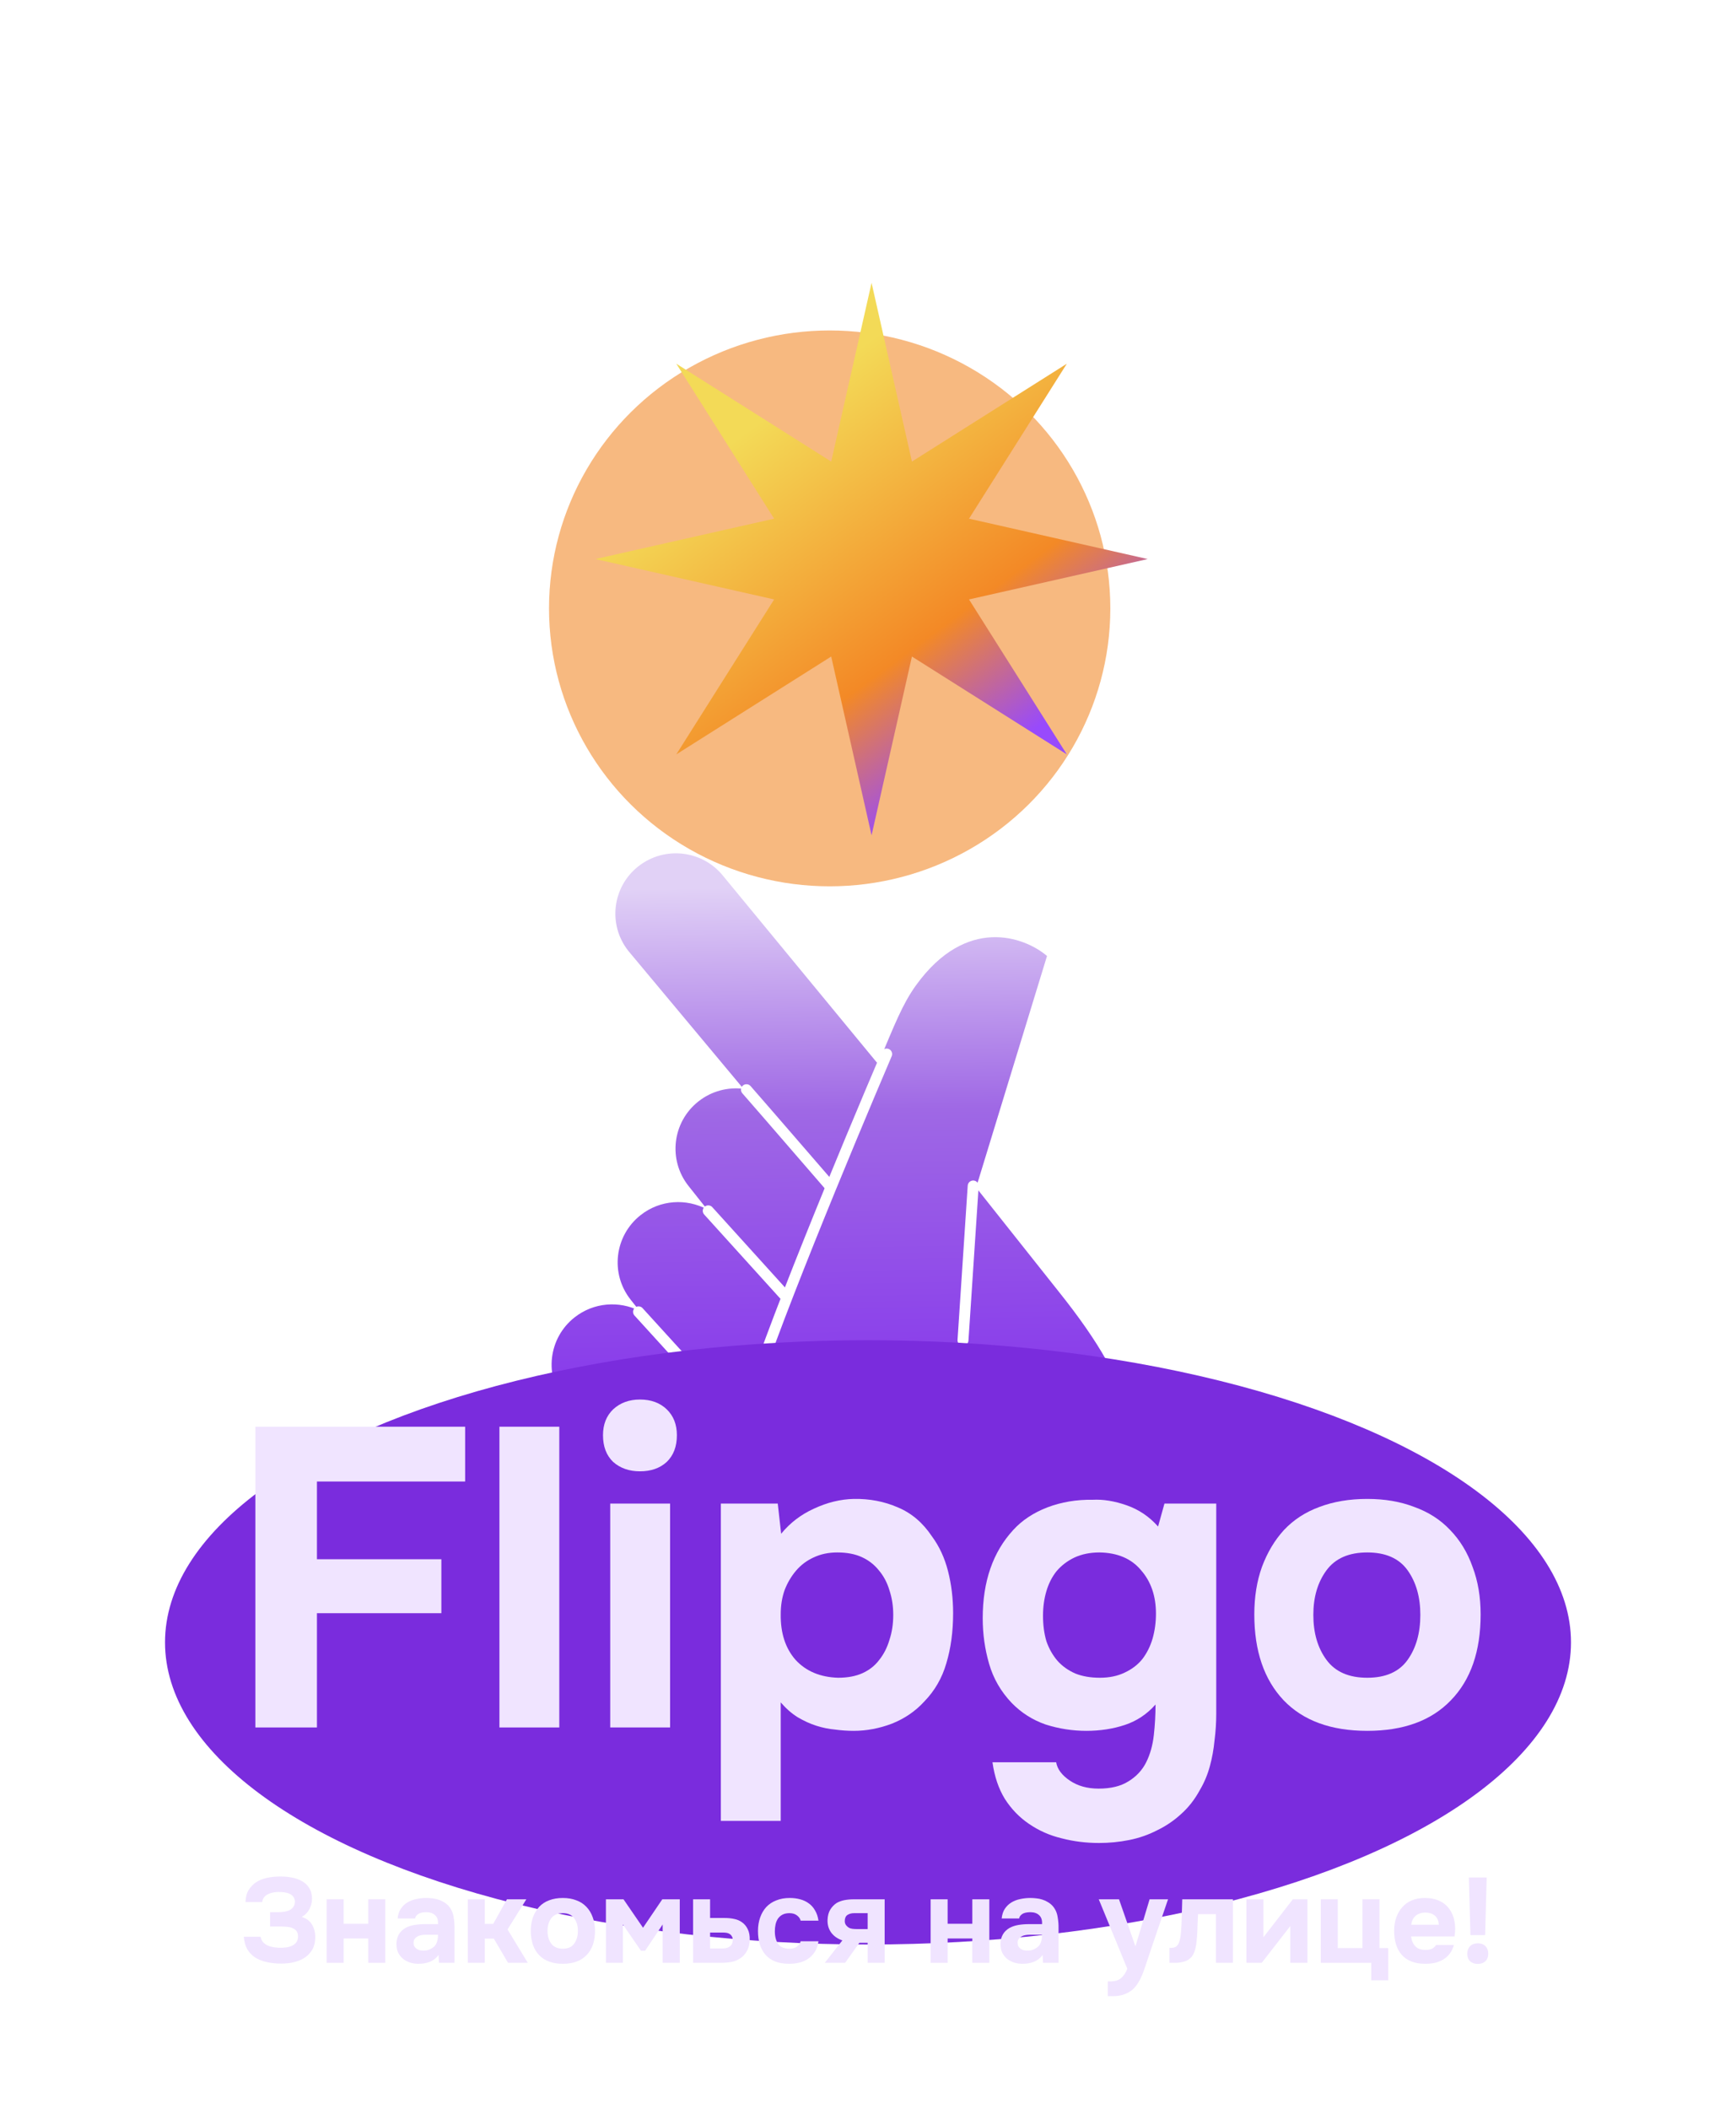 <?xml version="1.0" encoding="UTF-8"?> <svg xmlns="http://www.w3.org/2000/svg" width="317" height="385" viewBox="0 0 317 385" fill="none"><g filter="url(#filter0_f_333_3347)"><ellipse cx="151.501" cy="111.052" rx="51.249" ry="50.732" fill="#F49C4A" fill-opacity="0.7"></ellipse></g><path d="M159.151 51.623L166.521 84.253L194.806 66.392L176.945 94.676L209.574 102.047L176.945 109.417L194.806 137.702L166.521 119.841L159.151 152.47L151.78 119.841L123.496 137.702L141.357 109.417L108.727 102.047L141.357 94.676L123.496 66.392L151.78 84.253L159.151 51.623Z" fill="url(#paint0_linear_333_3347)"></path><path d="M129.126 220.762C125.355 218.719 120.565 218.976 116.984 221.795C112.196 225.563 111.382 232.482 115.167 237.248L116.785 239.285C113.059 237.403 108.415 237.716 104.922 240.465C100.135 244.233 99.321 251.152 103.105 255.918L104.966 258.261L206.135 258.261C204.589 252.037 200.924 245.244 193.215 235.623L178.242 216.766L191.188 174.496C187.043 170.977 176.457 167.119 167.267 179.849C164.809 183.254 163.38 186.953 160.336 194.216L132.088 159.94C128.304 155.174 121.355 154.365 116.567 158.134C111.779 161.902 110.965 168.82 114.75 173.587L135.759 198.746C132.928 198.398 129.964 199.134 127.549 201.035C122.761 204.803 121.947 211.721 125.732 216.487L129.126 220.762Z" fill="url(#paint1_linear_333_3347)"></path><path d="M161.907 192.401C154.762 209.139 139.902 244.771 136.138 258.116" stroke="white" stroke-width="2" stroke-linecap="round"></path><path d="M177.707 216.482C177.172 224.577 176.052 241.542 175.847 244.639" stroke="white" stroke-width="2" stroke-linecap="round"></path><path d="M136.308 198.908C140.751 203.979 149.682 214.353 151.382 216.293" stroke="white" stroke-width="2" stroke-linecap="round"></path><path d="M129.329 221.021C133.408 225.525 141.955 234.965 143.515 236.689" stroke="white" stroke-width="2" stroke-linecap="round"></path><path d="M116.597 239.455C121.552 244.897 131.937 256.302 133.833 258.384" stroke="white" stroke-width="2" stroke-linecap="round"></path><g filter="url(#filter1_f_333_3347)"><ellipse cx="158.501" cy="299.789" rx="128.367" ry="55.151" fill="#7A2CDD"></ellipse></g><path d="M249.667 283.375C246.307 283.375 243.826 284.46 242.224 286.631C240.621 288.802 239.82 291.516 239.82 294.773C239.82 298.081 240.621 300.82 242.224 302.991C243.826 305.163 246.307 306.248 249.667 306.248C253.027 306.248 255.482 305.163 257.033 302.991C258.584 300.82 259.359 298.081 259.359 294.773C259.359 291.516 258.584 288.802 257.033 286.631C255.482 284.46 253.027 283.375 249.667 283.375ZM249.667 315.94C243.051 315.94 237.959 314.079 234.392 310.357C230.826 306.584 229.042 301.363 229.042 294.695C229.042 291.49 229.508 288.596 230.438 286.011C231.42 283.375 232.764 281.126 234.47 279.266C236.227 277.405 238.373 276.009 240.905 275.079C243.49 274.096 246.411 273.605 249.667 273.605C252.872 273.605 255.741 274.096 258.274 275.079C260.858 276.009 263.029 277.405 264.787 279.266C266.596 281.126 267.966 283.375 268.896 286.011C269.878 288.596 270.369 291.49 270.369 294.695C270.369 301.415 268.56 306.636 264.942 310.357C261.375 314.079 256.283 315.94 249.667 315.94Z" fill="#F0E4FF"></path><path d="M211.004 311.133C209.453 312.89 207.592 314.131 205.421 314.854C203.25 315.578 200.898 315.94 198.366 315.94C195.833 315.94 193.352 315.552 190.922 314.777C188.544 313.95 186.477 312.632 184.719 310.823C182.755 308.755 181.385 306.377 180.61 303.689C179.834 301.001 179.447 298.236 179.447 295.393C179.447 288.673 181.308 283.297 185.029 279.265C186.632 277.508 188.699 276.138 191.232 275.156C193.817 274.174 196.582 273.709 199.529 273.76C201.441 273.657 203.509 273.993 205.731 274.768C207.954 275.544 209.867 276.836 211.469 278.645L212.632 274.458H222.092V307.876C222.092 309.479 222.092 311.107 222.092 312.761C222.092 314.415 221.988 316.043 221.781 317.646C221.626 319.3 221.342 320.876 220.928 322.375C220.515 323.926 219.895 325.399 219.068 326.795C218.137 328.501 217 329.948 215.656 331.137C214.364 332.326 212.916 333.308 211.314 334.083C209.712 334.91 208.006 335.505 206.197 335.867C204.387 336.229 202.552 336.409 200.692 336.409C198.314 336.409 196.039 336.125 193.868 335.557C191.697 335.04 189.707 334.161 187.898 332.92C186.141 331.731 184.668 330.207 183.479 328.346C182.341 326.485 181.592 324.262 181.23 321.678H192.86C193.067 322.918 193.894 324.03 195.342 325.012C196.789 325.994 198.546 326.485 200.614 326.485C202.837 326.485 204.646 326.045 206.042 325.167C207.489 324.288 208.574 323.125 209.298 321.678C210.022 320.23 210.487 318.576 210.694 316.715C210.901 314.854 211.004 312.994 211.004 311.133ZM200.847 306.248C202.552 306.248 204.052 305.938 205.344 305.318C206.688 304.697 207.773 303.87 208.6 302.836C209.427 301.751 210.048 300.51 210.461 299.115C210.875 297.667 211.081 296.142 211.081 294.54C211.081 291.335 210.177 288.699 208.368 286.631C206.61 284.512 204.077 283.427 200.769 283.375C199.063 283.375 197.538 283.685 196.195 284.305C194.902 284.926 193.817 285.753 192.938 286.786C192.111 287.82 191.491 289.035 191.077 290.431C190.664 291.826 190.457 293.325 190.457 294.928C190.457 296.634 190.664 298.184 191.077 299.58C191.542 300.924 192.214 302.113 193.093 303.147C193.972 304.129 195.057 304.904 196.35 305.473C197.642 305.99 199.141 306.248 200.847 306.248Z" fill="#F0E4FF"></path><path d="M142.641 279.963C144.243 277.999 146.233 276.474 148.611 275.389C151.041 274.251 153.47 273.657 155.9 273.605C158.794 273.554 161.482 274.071 163.963 275.156C166.444 276.19 168.512 277.947 170.166 280.429C171.51 282.238 172.492 284.357 173.113 286.786C173.733 289.216 174.043 291.775 174.043 294.463C174.043 297.822 173.629 300.872 172.802 303.612C172.027 306.3 170.683 308.626 168.771 310.59C167.168 312.347 165.204 313.691 162.878 314.622C160.552 315.501 158.226 315.94 155.9 315.94C154.762 315.94 153.625 315.862 152.488 315.707C151.351 315.604 150.214 315.371 149.076 315.01C147.939 314.648 146.802 314.131 145.665 313.459C144.579 312.787 143.546 311.882 142.563 310.745V332.378H131.631V274.458H142.021L142.641 279.963ZM152.876 283.375C151.273 283.375 149.826 283.685 148.534 284.305C147.293 284.874 146.233 285.675 145.355 286.709C144.476 287.743 143.778 288.932 143.261 290.276C142.796 291.62 142.563 293.067 142.563 294.618C142.512 298.081 143.416 300.872 145.277 302.991C147.19 305.059 149.774 306.145 153.031 306.248C154.788 306.248 156.287 305.964 157.528 305.395C158.768 304.827 159.776 304.025 160.552 302.991C161.379 301.958 161.999 300.743 162.413 299.347C162.878 297.952 163.11 296.427 163.11 294.773C163.11 293.17 162.878 291.671 162.413 290.276C161.999 288.88 161.353 287.665 160.474 286.631C159.647 285.598 158.613 284.796 157.373 284.228C156.132 283.659 154.633 283.375 152.876 283.375Z" fill="#F0E4FF"></path><path d="M116.856 255.462C118.872 255.462 120.5 256.056 121.741 257.245C122.981 258.434 123.602 260.011 123.602 261.975C123.602 264.043 122.981 265.671 121.741 266.86C120.5 267.997 118.872 268.566 116.856 268.566C114.892 268.566 113.263 267.997 111.971 266.86C110.731 265.671 110.11 264.043 110.11 261.975C110.11 260.011 110.731 258.434 111.971 257.245C113.263 256.056 114.892 255.462 116.856 255.462ZM122.361 315.32H111.428V274.458H122.361V315.32Z" fill="#F0E4FF"></path><path d="M102.13 315.32H91.197V260.424H102.13V315.32Z" fill="#F0E4FF"></path><path d="M84.936 260.424V270.426H57.876V284.615H80.594V294.463H57.876V315.32H46.633V260.424H84.936Z" fill="#F0E4FF"></path><path d="M269.848 354.718C270.449 354.718 270.918 354.894 271.256 355.246C271.593 355.598 271.762 356.06 271.762 356.632C271.762 357.204 271.586 357.658 271.234 357.996C270.896 358.318 270.434 358.48 269.848 358.48C269.261 358.48 268.792 358.318 268.44 357.996C268.102 357.673 267.934 357.218 267.934 356.632C267.934 356.06 268.102 355.598 268.44 355.246C268.792 354.894 269.261 354.718 269.848 354.718ZM271.19 353.222H268.506L268.22 342.706H271.476L271.19 353.222Z" fill="#F0E4FF"></path><path d="M260.318 355.928C260.758 355.928 261.132 355.862 261.44 355.73C261.763 355.583 262.027 355.348 262.232 355.026H265.488C265.327 355.627 265.078 356.148 264.74 356.588C264.418 357.028 264.022 357.387 263.552 357.666C263.098 357.944 262.591 358.15 262.034 358.282C261.477 358.399 260.89 358.458 260.274 358.458C258.397 358.458 256.974 357.93 256.006 356.874C255.053 355.818 254.576 354.336 254.576 352.43C254.576 351.564 254.701 350.765 254.95 350.032C255.214 349.298 255.581 348.668 256.05 348.14C256.52 347.597 257.099 347.179 257.788 346.886C258.492 346.592 259.292 346.446 260.186 346.446C261.228 346.446 262.129 346.629 262.892 346.996C263.655 347.362 264.256 347.868 264.696 348.514C265.151 349.144 265.452 349.885 265.598 350.736C265.76 351.586 265.76 352.496 265.598 353.464H257.678C257.737 354.153 257.979 354.74 258.404 355.224C258.83 355.693 259.467 355.928 260.318 355.928ZM262.716 351.33C262.716 350.963 262.65 350.64 262.518 350.362C262.386 350.068 262.21 349.834 261.99 349.658C261.77 349.467 261.506 349.328 261.198 349.24C260.905 349.152 260.597 349.108 260.274 349.108C259.497 349.122 258.888 349.335 258.448 349.746C258.023 350.142 257.773 350.67 257.7 351.33H262.716Z" fill="#F0E4FF"></path><path d="M241.181 358.282V346.688H244.283V355.598H248.793V346.688H251.895V355.598H253.501V361.472H250.399V358.282H241.181Z" fill="#F0E4FF"></path><path d="M230.705 353.618L236.073 346.688H238.735V358.282H235.611V351.572L230.397 358.282H227.603V346.688H230.705V353.618Z" fill="#F0E4FF"></path><path d="M225.145 346.688V358.282H222.043V349.394H218.765C218.735 350.054 218.706 350.714 218.677 351.374C218.662 352.034 218.633 352.701 218.589 353.376C218.559 353.684 218.53 354.006 218.501 354.344C218.471 354.681 218.42 355.026 218.347 355.378C218.288 355.73 218.193 356.06 218.061 356.368C217.943 356.676 217.782 356.954 217.577 357.204C217.195 357.629 216.741 357.915 216.213 358.062C215.685 358.208 215.142 358.282 214.585 358.282H213.551V355.554H213.859C214.24 355.554 214.541 355.473 214.761 355.312C214.995 355.136 215.164 354.908 215.267 354.63C215.384 354.336 215.472 354.021 215.531 353.684C215.589 353.332 215.633 352.972 215.663 352.606C215.736 351.682 215.78 350.736 215.795 349.768C215.824 348.8 215.853 347.773 215.883 346.688H225.145Z" fill="#F0E4FF"></path><path d="M207.347 355.246L209.921 346.688H213.287L210.339 355.334C210.075 356.155 209.811 356.947 209.547 357.71C209.298 358.472 209.027 359.257 208.733 360.064C208.469 360.753 208.183 361.347 207.875 361.846C207.582 362.344 207.245 362.77 206.863 363.122C206.438 363.503 205.925 363.804 205.323 364.024C204.722 364.258 203.967 364.376 203.057 364.376H202.287V361.67H202.771C203.607 361.67 204.253 361.472 204.707 361.076C205.177 360.694 205.558 360.122 205.851 359.36L200.637 346.688H204.333L207.325 355.246H207.347Z" fill="#F0E4FF"></path><path d="M190.28 353.156C189.914 353.156 189.54 353.156 189.158 353.156C188.777 353.156 188.396 353.156 188.014 353.156C187.794 353.156 187.545 353.178 187.266 353.222C186.988 353.266 186.746 353.346 186.54 353.464C186.335 353.581 186.159 353.735 186.012 353.926C185.88 354.116 185.814 354.351 185.814 354.63C185.814 354.864 185.858 355.07 185.946 355.246C186.049 355.422 186.174 355.568 186.32 355.686C186.482 355.803 186.672 355.898 186.892 355.972C187.112 356.03 187.332 356.06 187.552 356.06C187.978 356.074 188.374 356.001 188.74 355.84C189.122 355.678 189.452 355.451 189.73 355.158C189.906 354.923 190.038 354.659 190.126 354.366C190.229 354.058 190.28 353.654 190.28 353.156ZM190.39 356.852C189.95 357.438 189.408 357.856 188.762 358.106C188.132 358.355 187.406 358.472 186.584 358.458C185.514 358.428 184.619 358.128 183.9 357.556C183.519 357.233 183.218 356.852 182.998 356.412C182.793 355.957 182.69 355.422 182.69 354.806C182.705 354.175 182.844 353.618 183.108 353.134C183.387 352.635 183.805 352.224 184.362 351.902C184.832 351.652 185.36 351.476 185.946 351.374C186.548 351.271 187.2 351.22 187.904 351.22H190.28C190.324 350.501 190.156 349.966 189.774 349.614C189.408 349.247 188.887 349.056 188.212 349.042C187.992 349.042 187.765 349.056 187.53 349.086C187.296 349.115 187.076 349.174 186.87 349.262C186.68 349.35 186.511 349.474 186.364 349.636C186.232 349.782 186.144 349.966 186.1 350.186H182.91C182.984 349.482 183.174 348.895 183.482 348.426C183.805 347.942 184.208 347.553 184.692 347.26C185.176 346.966 185.712 346.761 186.298 346.644C186.9 346.512 187.516 346.446 188.146 346.446C188.498 346.446 188.858 346.468 189.224 346.512C189.591 346.541 189.95 346.614 190.302 346.732C190.654 346.834 190.984 346.981 191.292 347.172C191.615 347.348 191.916 347.582 192.194 347.876C192.693 348.448 193.001 349.108 193.118 349.856C193.25 350.589 193.309 351.308 193.294 352.012V358.282H190.456L190.39 356.852Z" fill="#F0E4FF"></path><path d="M173.04 351.154H177.55V346.688H180.652V358.282H177.55V353.838H173.04V358.282H169.938V346.688H173.04V351.154Z" fill="#F0E4FF"></path><path d="M161.54 346.688V358.282H158.438V354.63H156.92L154.324 358.282H150.606L153.818 354.19C152.953 353.896 152.278 353.427 151.794 352.782C151.31 352.122 151.083 351.344 151.112 350.45C151.142 349.687 151.31 349.056 151.618 348.558C151.926 348.059 152.308 347.663 152.762 347.37C153.188 347.12 153.664 346.944 154.192 346.842C154.72 346.739 155.3 346.688 155.93 346.688H161.54ZM158.438 352.122V349.218H155.952C155.483 349.218 155.08 349.328 154.742 349.548C154.42 349.768 154.258 350.142 154.258 350.67C154.258 350.948 154.332 351.19 154.478 351.396C154.625 351.586 154.794 351.74 154.984 351.858C155.19 351.975 155.424 352.048 155.688 352.078C155.952 352.107 156.209 352.122 156.458 352.122H158.438Z" fill="#F0E4FF"></path><path d="M144.174 355.708C144.761 355.708 145.223 355.568 145.56 355.29C145.912 355.011 146.125 354.696 146.198 354.344H149.454C149.351 355.092 149.139 355.722 148.816 356.236C148.493 356.749 148.09 357.174 147.606 357.512C147.137 357.849 146.601 358.091 146 358.238C145.399 358.384 144.775 358.458 144.13 358.458C143.162 358.458 142.319 358.326 141.6 358.062C140.896 357.783 140.309 357.387 139.84 356.874C139.371 356.346 139.011 355.715 138.762 354.982C138.527 354.234 138.41 353.398 138.41 352.474C138.41 351.579 138.542 350.758 138.806 350.01C139.07 349.262 139.444 348.624 139.928 348.096C140.427 347.568 141.035 347.164 141.754 346.886C142.473 346.592 143.294 346.446 144.218 346.446C144.893 346.446 145.523 346.526 146.11 346.688C146.711 346.849 147.239 347.098 147.694 347.436C148.163 347.773 148.545 348.206 148.838 348.734C149.146 349.247 149.351 349.863 149.454 350.582H146.198C146.125 350.23 145.905 349.914 145.538 349.636C145.186 349.357 144.724 349.218 144.152 349.218C143.668 349.218 143.25 349.306 142.898 349.482C142.561 349.658 142.282 349.9 142.062 350.208C141.857 350.516 141.71 350.868 141.622 351.264C141.534 351.66 141.49 352.078 141.49 352.518C141.49 353.456 141.688 354.226 142.084 354.828C142.495 355.414 143.191 355.708 144.174 355.708Z" fill="#F0E4FF"></path><path d="M129.664 346.688V350.098H132.304C132.949 350.098 133.536 350.156 134.064 350.274C134.592 350.376 135.061 350.574 135.472 350.868C135.926 351.176 136.286 351.608 136.55 352.166C136.814 352.708 136.931 353.368 136.902 354.146C136.872 354.85 136.733 355.451 136.484 355.95C136.249 356.434 135.926 356.852 135.516 357.204C134.944 357.673 134.32 357.974 133.646 358.106C132.986 358.223 132.318 358.282 131.644 358.282H126.562V346.688H129.664ZM131.842 355.664C132.106 355.664 132.355 355.642 132.59 355.598C132.824 355.539 133.03 355.451 133.206 355.334C133.396 355.216 133.543 355.055 133.646 354.85C133.748 354.644 133.8 354.395 133.8 354.102C133.8 353.823 133.741 353.596 133.624 353.42C133.521 353.244 133.382 353.104 133.206 353.002C133.044 352.899 132.861 352.833 132.656 352.804C132.465 352.774 132.274 352.76 132.084 352.76H129.664V355.664H131.842Z" fill="#F0E4FF"></path><path d="M117.044 356.082L113.744 351.286V358.282H110.642V346.688H113.854L117.418 351.88L120.938 346.688H124.128V358.282H121.004V351.286L117.792 356.082H117.044Z" fill="#F0E4FF"></path><path d="M102.776 349.218C101.837 349.218 101.133 349.526 100.664 350.142C100.209 350.758 99.982 351.528 99.982 352.452C99.982 353.39 100.209 354.168 100.664 354.784C101.133 355.4 101.837 355.708 102.776 355.708C103.714 355.708 104.404 355.4 104.844 354.784C105.299 354.168 105.526 353.39 105.526 352.452C105.526 351.528 105.299 350.758 104.844 350.142C104.404 349.526 103.714 349.218 102.776 349.218ZM102.776 358.458C100.898 358.458 99.454 357.93 98.442 356.874C97.43 355.803 96.924 354.322 96.924 352.43C96.924 351.52 97.056 350.699 97.32 349.966C97.599 349.218 97.98 348.58 98.464 348.052C98.963 347.524 99.571 347.128 100.29 346.864C101.023 346.585 101.852 346.446 102.776 346.446C103.685 346.446 104.499 346.585 105.218 346.864C105.951 347.128 106.567 347.524 107.066 348.052C107.579 348.58 107.968 349.218 108.232 349.966C108.511 350.699 108.65 351.52 108.65 352.43C108.65 354.336 108.136 355.818 107.11 356.874C106.098 357.93 104.653 358.458 102.776 358.458Z" fill="#F0E4FF"></path><path d="M88.521 353.86V358.282H85.419V346.688H88.521V351.176H90.061L92.569 346.688H96.111L92.679 352.188L96.375 358.282H92.767L90.171 353.86H88.521Z" fill="#F0E4FF"></path><path d="M79.98 353.156C79.613 353.156 79.239 353.156 78.858 353.156C78.476 353.156 78.095 353.156 77.714 353.156C77.494 353.156 77.244 353.178 76.966 353.222C76.687 353.266 76.445 353.346 76.24 353.464C76.034 353.581 75.858 353.735 75.712 353.926C75.58 354.116 75.514 354.351 75.514 354.63C75.514 354.864 75.558 355.07 75.646 355.246C75.748 355.422 75.873 355.568 76.02 355.686C76.181 355.803 76.372 355.898 76.592 355.972C76.812 356.03 77.032 356.06 77.252 356.06C77.677 356.074 78.073 356.001 78.44 355.84C78.821 355.678 79.151 355.451 79.43 355.158C79.606 354.923 79.738 354.659 79.826 354.366C79.928 354.058 79.98 353.654 79.98 353.156ZM80.09 356.852C79.65 357.438 79.107 357.856 78.462 358.106C77.831 358.355 77.105 358.472 76.284 358.458C75.213 358.428 74.318 358.128 73.6 357.556C73.218 357.233 72.918 356.852 72.698 356.412C72.492 355.957 72.39 355.422 72.39 354.806C72.404 354.175 72.544 353.618 72.808 353.134C73.086 352.635 73.504 352.224 74.062 351.902C74.531 351.652 75.059 351.476 75.646 351.374C76.247 351.271 76.9 351.22 77.604 351.22H79.98C80.024 350.501 79.855 349.966 79.474 349.614C79.107 349.247 78.586 349.056 77.912 349.042C77.692 349.042 77.464 349.056 77.23 349.086C76.995 349.115 76.775 349.174 76.57 349.262C76.379 349.35 76.21 349.474 76.064 349.636C75.932 349.782 75.844 349.966 75.8 350.186H72.61C72.683 349.482 72.874 348.895 73.182 348.426C73.504 347.942 73.908 347.553 74.392 347.26C74.876 346.966 75.411 346.761 75.998 346.644C76.599 346.512 77.215 346.446 77.846 346.446C78.198 346.446 78.557 346.468 78.924 346.512C79.29 346.541 79.65 346.614 80.002 346.732C80.354 346.834 80.684 346.981 80.992 347.172C81.314 347.348 81.615 347.582 81.894 347.876C82.392 348.448 82.7 349.108 82.818 349.856C82.95 350.589 83.008 351.308 82.994 352.012V358.282H80.156L80.09 356.852Z" fill="#F0E4FF"></path><path d="M62.74 351.154H67.25V346.688H70.352V358.282H67.25V353.838H62.74V358.282H59.638V346.688H62.74V351.154Z" fill="#F0E4FF"></path><path d="M47.58 353.53C47.668 353.926 47.822 354.256 48.042 354.52C48.277 354.769 48.548 354.967 48.856 355.114C49.179 355.26 49.523 355.363 49.89 355.422C50.257 355.48 50.609 355.517 50.946 355.532C51.313 355.546 51.701 355.532 52.112 355.488C52.523 355.444 52.897 355.348 53.234 355.202C53.586 355.055 53.872 354.842 54.092 354.564C54.312 354.27 54.422 353.889 54.422 353.42C54.422 353.009 54.319 352.686 54.114 352.452C53.923 352.217 53.674 352.041 53.366 351.924C53.058 351.806 52.721 351.733 52.354 351.704C52.002 351.674 51.672 351.66 51.364 351.66H49.318V349.042H50.704C51.041 349.042 51.393 349.02 51.76 348.976C52.127 348.932 52.464 348.844 52.772 348.712C53.08 348.58 53.329 348.389 53.52 348.14C53.725 347.89 53.835 347.56 53.85 347.15C53.85 346.768 53.755 346.46 53.564 346.226C53.388 345.991 53.153 345.808 52.86 345.676C52.567 345.544 52.244 345.456 51.892 345.412C51.555 345.368 51.232 345.346 50.924 345.346C50.543 345.346 50.176 345.382 49.824 345.456C49.472 345.529 49.157 345.639 48.878 345.786C48.599 345.932 48.372 346.123 48.196 346.358C48.02 346.592 47.917 346.871 47.888 347.194H44.83C44.859 346.299 45.05 345.566 45.402 344.994C45.769 344.422 46.209 343.96 46.722 343.608C47.279 343.226 47.961 342.948 48.768 342.772C49.589 342.596 50.44 342.515 51.32 342.53C51.995 342.53 52.669 342.596 53.344 342.728C54.019 342.86 54.627 343.08 55.17 343.388C55.713 343.696 56.145 344.114 56.468 344.642C56.805 345.17 56.974 345.83 56.974 346.622C56.974 347.252 56.813 347.876 56.49 348.492C56.182 349.093 55.72 349.562 55.104 349.9C55.999 350.193 56.637 350.684 57.018 351.374C57.414 352.063 57.597 352.862 57.568 353.772C57.539 354.681 57.319 355.444 56.908 356.06C56.512 356.661 55.999 357.145 55.368 357.512C54.737 357.864 54.026 358.113 53.234 358.26C52.457 358.392 51.672 358.443 50.88 358.414C50.044 358.384 49.259 358.282 48.526 358.106C47.793 357.93 47.14 357.658 46.568 357.292C45.996 356.91 45.527 356.419 45.16 355.818C44.808 355.202 44.595 354.439 44.522 353.53H47.58Z" fill="#F0E4FF"></path><defs><filter id="filter0_f_333_3347" x="40.252" y="0.32" width="222.499" height="221.464" filterUnits="userSpaceOnUse" color-interpolation-filters="sRGB"><feFlood flood-opacity="0" result="BackgroundImageFix"></feFlood><feBlend mode="normal" in="SourceGraphic" in2="BackgroundImageFix" result="shape"></feBlend><feGaussianBlur stdDeviation="30" result="effect1_foregroundBlur_333_3347"></feGaussianBlur></filter><filter id="filter1_f_333_3347" x="0.134" y="214.639" width="316.734" height="170.301" filterUnits="userSpaceOnUse" color-interpolation-filters="sRGB"><feFlood flood-opacity="0" result="BackgroundImageFix"></feFlood><feBlend mode="normal" in="SourceGraphic" in2="BackgroundImageFix" result="shape"></feBlend><feGaussianBlur stdDeviation="15" result="effect1_foregroundBlur_333_3347"></feGaussianBlur></filter><linearGradient id="paint0_linear_333_3347" x1="194.382" y1="142.554" x2="129.066" y2="54.21" gradientUnits="userSpaceOnUse"><stop offset="0.098" stop-color="#984AFC"></stop><stop offset="0.327" stop-color="#F38926"></stop><stop offset="0.781" stop-color="#F3DA57"></stop></linearGradient><linearGradient id="paint1_linear_333_3347" x1="152.78" y1="161.721" x2="154.275" y2="259.32" gradientUnits="userSpaceOnUse"><stop stop-color="#E1D1F6"></stop><stop offset="0.42" stop-color="#9F68E5"></stop><stop offset="1" stop-color="#8535EC"></stop></linearGradient></defs></svg> 